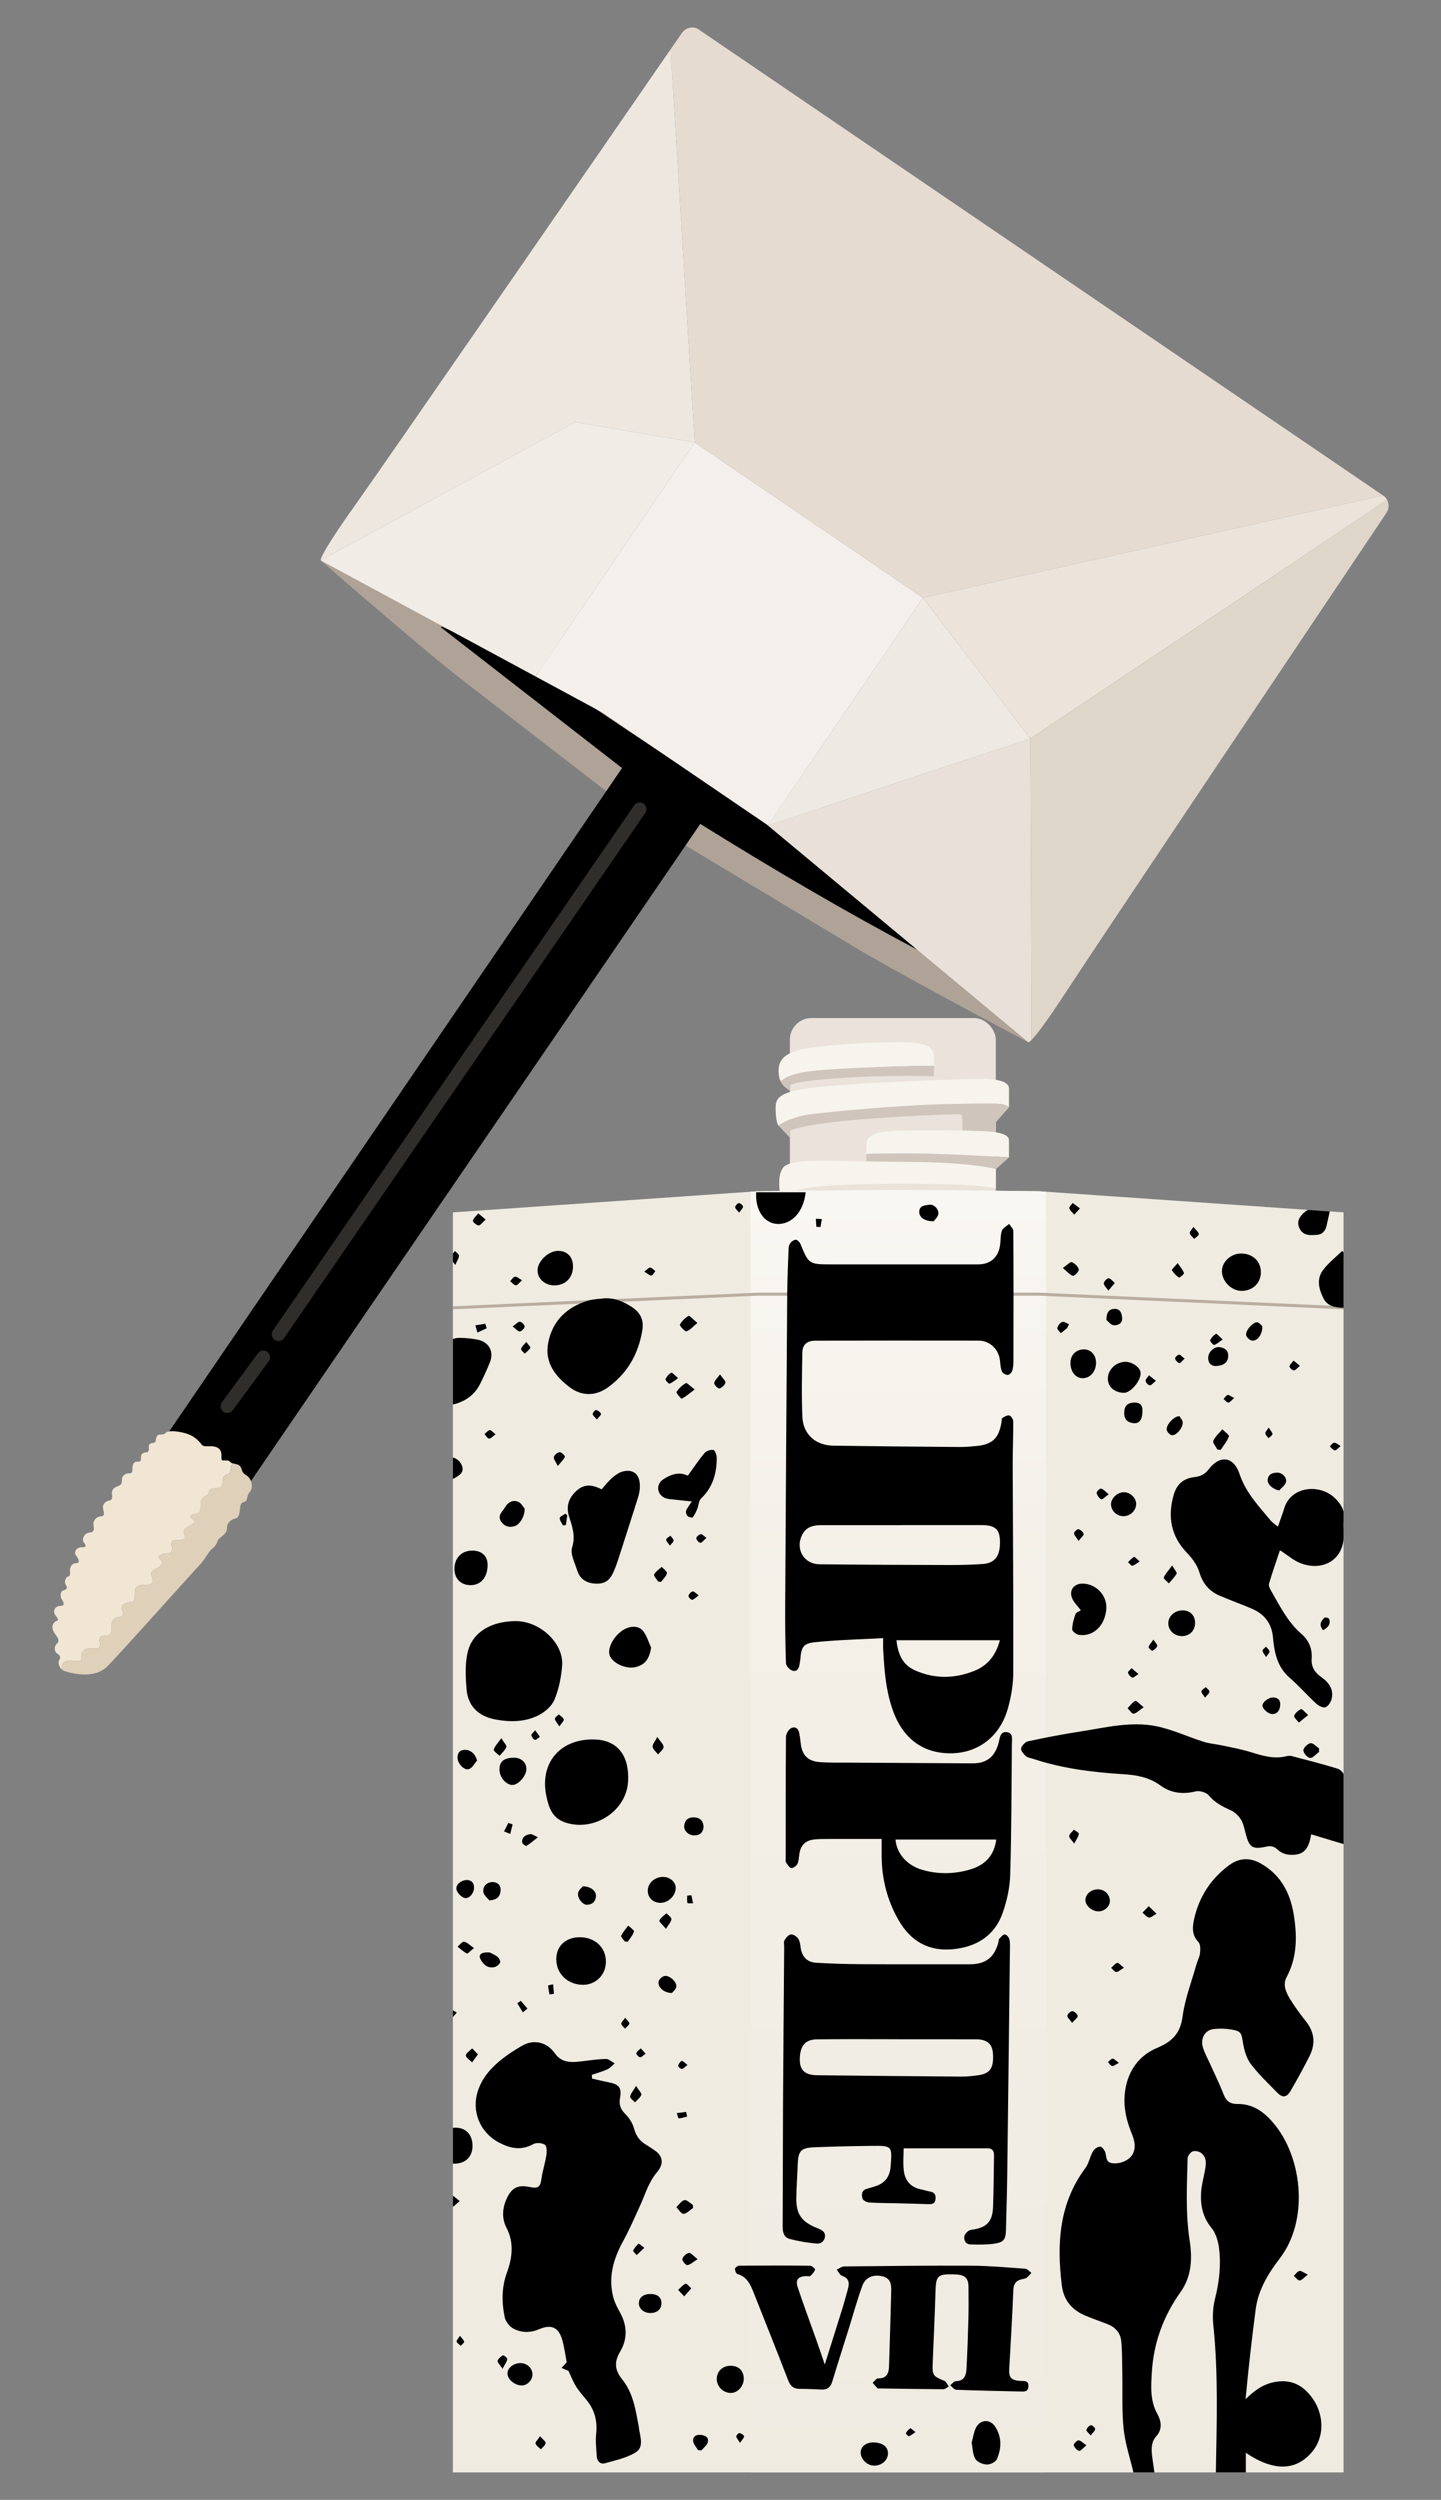 <svg viewBox="0 0 961.51 1667.95" xmlns:xlink="http://www.w3.org/1999/xlink" xmlns="http://www.w3.org/2000/svg" id="Layer_3">
  <rect x="0" y="0" width="961.51" height="1667.95" fill="#808080" stroke="none"/>
  <defs>
    <style>
      .cls-1 {
        fill: #f4efeb;
      }

      .cls-2 {
        fill: #afa297;
      }

      .cls-3 {
        fill: #e5dbd1;
      }

      .cls-4 {
        fill: #f1ede6;
      }

      .cls-5 {
        fill: #e9e1d9;
      }

      .cls-6 {
        fill: #ded6c9;
      }

      .cls-7 {
        fill: #302e2a;
      }

      .cls-8 {
        fill: #f0e6d3;
      }

      .cls-9 {
        fill: #f7f3ed;
      }

      .cls-10 {
        fill: #b8ad9f;
      }

      .cls-11 {
        fill: #ece3da;
      }

      .cls-12 {
        fill: #eae2db;
      }

      .cls-13 {
        fill: #ede7e0;
      }

      .cls-14 {
        fill: #ded0b9;
      }

      .cls-15 {
        fill: #efebe1;
      }

      .cls-16 {
        fill: url(#linear-gradient);
      }

      .cls-17 {
        fill: #eee9e2;
      }

      .cls-18 {
        fill: #d0c5bc;
      }
    </style>
    <linearGradient gradientUnits="userSpaceOnUse" y2="793.98" x2="599.33" y1="1649.61" x1="599.33" id="linear-gradient">
      <stop stop-color="#efebe1" offset="0"></stop>
      <stop stop-color="#f0ece3" offset=".14"></stop>
      <stop stop-color="#f4f0e8" offset=".69"></stop>
      <stop stop-color="#f9f7f3" offset="1"></stop>
    </linearGradient>
  </defs>
  <rect ry="14.42" rx="14.42" height="145" width="137.41" y="679.25" x="527.05" class="cls-12"></rect>
  <path d="M623.26,711.05c-.08,6.13-.09,7.03-.09,7.03,0,0-31.88-1.04-64,1.31-22.17,1.62-30.07,2.97-32.12,5.1,0,.8,0,3.23,0,3.23,0,0-4.34-2.28-6.15-6.14,6.15-5.32,15.14-7.06,37.19-8.37,20.42-1.22,48.47-2.29,65.17-2.16Z" class="cls-18"></path>
  <path d="M623.28,709.92c-.01.4-.01.77-.02,1.13-16.7-.13-44.75.94-65.17,2.16-22.05,1.31-31.04,3.05-37.19,8.37-.84-1.78-1.41-4.13-1.41-7.31,0-10.06,9-13.54,22.44-15.38,13.45-1.84,45.56-4.12,64.03-3.46,18.48.65,17.41,7.33,17.32,14.49Z" class="cls-9"></path>
  <path d="M673.25,727.39v11.45c-3.78-2.97-7.02-2.8-39.63-2.21-32.61.58-79.52,5.16-92.82,6.83-13.3,1.67-21.31,7.56-21.31,7.56-1.14-1.23-1.95-5.57-1.95-12.19s3.13-10.77,27.55-13.46c24.42-2.7,85.55-5.22,107.61-5.56,22.06-.33,20.55,5.73,20.55,7.58Z" class="cls-9"></path>
  <path d="M673.25,738.84l-8.79,9.94v6.57s-17.26-.97-22.29-.97c-.09-6.19.35-10.96-1.77-10.96s-30.85.53-68.94,3.71c-38.08,3.19-44.41,7.43-44.41,7.43v4.51s-6.42-6.81-7.56-8.05c0,0,8.01-5.89,21.31-7.56,13.3-1.67,60.21-6.25,92.82-6.83,32.61-.59,35.85-.76,39.63,2.21Z" class="cls-18"></path>
  <path d="M673.25,761.82v10.4s-40.75-2.55-65.17-2.65c-24.42-.1-30.01.39-30.01.39v-6.57c0-7.95,12.75-8.53,19.51-8.93,6.77-.39,54.34-.58,65.33.8,11,1.39,10.34,4.79,10.34,6.56Z" class="cls-9"></path>
  <path d="M673.25,772.22l-8.79,7.84c-23.68-5.85-86.39-4.71-86.39-4.71v-5.39s5.59-.49,30.01-.39c24.42.1,65.17,2.65,65.17,2.65Z" class="cls-18"></path>
  <path d="M664.46,780.06s-15.89-4.69-60.02-4.84-72.51-2.83-80.51,2.58c-5.67,3.83-3.68,16.88-3.68,16.88l10.83-.15s6.6-4.13,55.95-4.64,67.77,1.02,77.43,3.07v-12.9Z" class="cls-9"></path>
  <path d="M896.48,808.91v840.7H302.18v-840.7l198.59-13.77,4.46-.31s43.83-.55,74.72-.77c7.48-.05,14.19-.08,19.38-.08h.01c5.19,0,11.9.03,19.37.08,3.38.02,6.91.05,10.53.08.72,0,1.45.02,2.18.02.83,0,1.66.01,2.5.02,28.31.26,59.51.65,59.51.65l4.47.31,198.58,13.77Z" class="cls-15"></path>
  <path d="M697.9,795.14v854.47h-197.13v-854.47l4.46-.31s43.83-.55,74.72-.77c7.48-.05,14.19-.08,19.38-.08h.01c5.19,0,11.9.03,19.37.08,3.38.02,6.91.05,10.53.08.72,0,1.45.02,2.18.02.83,0,1.66.01,2.5.02,28.31.26,59.51.65,59.51.65l4.47.31Z" class="cls-16"></path>
  <path d="M686.22,695.43s-85.43-45.11-115.72-63.34c-30.29-18.23-140.4-84.39-140.4-84.39,0,0-95.31-73.7-121.56-93.96-26.25-20.26-94.59-79.84-94.59-79.84l251.67,86.95,4.35,28.28,28.98-5.59,187.27,211.89Z" class="cls-2"></path>
  <polygon points="896.48 871.58 896.48 873.58 693.39 864.49 599.33 864.49 599.33 862.49 693.43 862.49 896.48 871.58" class="cls-10"></polygon>
  <polygon points="599.33 862.49 599.33 864.49 505.23 864.49 302.18 873.58 302.18 871.58 505.19 862.5 599.33 862.49" class="cls-10"></polygon>
  <g>
    <path d="M756.28,1649.61c-2.26-9.66-5.5-19.21-6.53-28.99-1.26-12-.64-24.19-.88-36.3-.15-7.45,0-14.94-.72-22.35-.53-5.48-4.03-9.34-9.3-11.34-4.8-1.83-9.64-3.56-14.39-5.51-9.17-3.77-14.77-10.33-15.99-20.45-3.35-27.76-1.85-54.46,15.72-78.07,2.4-3.22,3.08-7.67,5.1-11.24.88-1.54,3.14-3.07,4.81-3.12,1.14-.04,2.92,2.33,3.42,3.93.9,2.9.16,6.56,4.61,7.15,5.46.72,11.65-2.09,13.72-6.19,2.53-5.02.85-9.74-1.01-14.39-3.99-9.93-5.85-20.1-3.57-30.72,2.59-12.06,9.71-20.99,20.83-25.65,9.79-4.1,15.46-9.48,16.95-20.79,1.56-11.83,6.02-23.28,9.27-34.88.71-2.55,2.13-4.98,2.4-7.56.26-2.46.36-5.91-1.06-7.38-4.58-4.73-4.04-10.17-2.85-15.45,3.29-14.61,10.95-26.58,23.03-35.61,6.85-5.12,13.92-5.57,21.39-1.35,13.08,7.37,19.53,19.32,21.9,33.41,2.42,14.38,2.63,28.79-4.61,42.34-2.76,5.15-.47,10.2,2.23,14.62,3.21,5.22,6.85,10.21,10.67,15.02,5.71,7.18,6.43,14.87,2.48,22.84-3.98,8.03-8.37,15.86-12.85,23.62-2.5,4.33-5.37,4.6-8.77,1.08-6.02-6.22-12.42-12.19-17.61-19.06-2.91-3.85-4.46-9.18-5.26-14.07-1.12-6.9-1.14-7.92-8.07-9.08-3.73-.62-7.67-.67-11.44-.27-5.86.62-9.07,6.16-7.23,12.36.98,3.3,2.7,6.39,4.13,9.55,3.11,6.93,6.54,13.74,9.28,20.82,1.81,4.7,3.96,7.35,9.62,7.27,11.32-.16,19.21,6.47,25.75,14.92,17.68,22.85,21.69,63.11,2.43,88.19-7.72,10.06-14.32,20.93-16.02,33.85-2.62,19.91-4.87,39.87-6.75,60.01,5.69-5.6,11.6-10.01,19.43-11.46,7.92-1.47,14.88.16,20.73,5.68,11.93,11.26,13.86,29.07,4.51,40.56-10.68,13.12-25.79,13.65-44.5.99v13.09h-20c.55-32.77,1.71-65.54-1.68-98.26-.6-5.79-.31-11.98,1.12-17.6,2.86-11.28,4.13-22.6,2.64-34.05-.6-4.59-2.14-9.75-4.99-13.22-5.85-7.14-7.46-15.07-6.94-23.69.29-4.75,1.62-9.43,2.48-14.15.78-4.31,1.66-8.82-2.25-12.03-1.4-1.15-4.13-1.78-5.75-1.22-1.54.54-3.42,2.92-3.46,4.53-.47,18.42-1.49,36.81,1.38,55.23,1.82,11.7,1.29,23.69-6.06,34.02-11.44,16.07-17.98,33.72-19.2,53.57-.6,9.76-1.25,19.07,3.77,28.04,2.6,4.65,3.29,10.07-.64,14.47-3.41,3.81-3.53,8.03-3.04,12.53.43,3.95,1.08,7.88,1.63,11.82h-14Z"></path>
    <path d="M160.14,998.89c-2.96-3.81-4.88-7.42-7.81-9.74-3.47-2.74-7.82-4.38-12.35-6.79-1.12-6.63-1.16-6.43-8.88-8.05-2.51-.53-5.22-1.91-7.01-3.72-4.82-4.9-10.93-5.65-17.56-6.19,100.69-147.67,207.87-304.31,308.53-451.94-40.67-31.59-80.73-62.71-120.78-93.83.12-.23.24-.45.36-.68,9.39,4.39,18.84,8.65,28.14,13.19,14.61,7.13,29.63,13.63,43.57,21.91,18.12,10.75,35.39,22.93,52.96,34.59,28.93,19.21,58.05,38.15,86.59,57.93,12.41,8.6,23.61,18.95,35.29,28.6,23.37,19.29,46.69,38.64,70.03,57.96.64.53,1.26,1.08,1.66,1.97-49.7-26.27-98.07-54.81-145.63-84.38-100.08,146.54-206.66,302.06-307.12,449.15Z"></path>
    <path d="M543.96,894.51c36.32-.06,72.65-.11,108.97-.03,7.79.02,13.73,6.04,14.37,13.79.19,2.3.37,4.73,1.27,6.8.51,1.16,2.45,2.27,3.79,2.32,1,.03,2.6-1.48,2.99-2.63.68-2,.87-4.24.87-6.39.06-28.99.1-57.98-.06-86.97-.01-1.6-1.83-3.19-2.8-4.78-1.67,1.48-4.15,2.66-4.81,4.5-1.05,2.89-.8,6.22-1.2,9.35-1.06,8.36-6.38,13.13-14.66,13.14-32.66.01-65.31,0-97.97,0-14.92,0-15.08-.16-20.65-13.69-.48-1.18-1.9-2.64-3-2.73-1.16-.1-2.71,1.03-3.6,2.06-.79.92-1.22,2.41-1.27,3.67-.39,10.13-.84,20.26-.92,30.39-.51,69.14-.97,138.29-1.36,207.43-.08,12.99.06,25.99.52,38.96.06,1.74,2.31,4.23,4.1,4.9,2.87,1.06,4.55-1.05,4.93-4,.17-1.32.5-2.62.6-3.95.55-7.38,1.86-10.12,9.42-10.92,14.96-1.58,30.07-1.89,45.8-2.75,0,3.54-.09,5.54.02,7.52.75,14.29,1.84,28.56,6.98,42.09,6.97,18.32,20.72,27.73,39.21,27.22,17.51-.49,31.68-11.35,36.91-29.54,2.27-7.88,3.67-16.3,3.7-24.48.16-46.15-.26-92.3-.39-138.45-.03-9.66.43-19.32.38-28.98-.01-1.38-1.4-3.59-2.57-3.92-1.32-.37-3.31.69-4.61,1.66-.69.52-.57,2.15-.76,3.28-1.76,10.26-6.05,14.35-16.38,15.39-3.81.38-7.65.72-11.47.69-28.15-.23-56.3-.47-84.46-.91-11.54-.18-19.9-7.49-20.44-18.99-.67-14.43-.26-28.93-.02-43.4.08-5.03,3.25-7.64,8.57-7.65ZM650,1114.88c-13.26,5.24-26.51,5.39-39.57-.45-8.28-3.7-11.31-10.93-12.26-20.05h69c-2.5,9.45-7.64,16.73-17.17,20.5ZM535.9,1022.9c2.56-4.21,7.08-5.27,11.75-5.28,18.14-.03,36.28-.01,54.43-.01v-.04c17.64,0,35.29-.02,52.93,0,8.6.01,11.83,2.62,12.18,9.65.51,10.53-2.93,15.7-11.48,16.31-7.46.54-14.97.68-22.46.67-28.79-.07-57.58-.17-86.37-.49-11.07-.12-16.83-11.15-10.98-20.82Z"></path>
    <path d="M673.6,1294.21c-.27-1.41-1.94-3.45-3.09-3.53-1.2-.08-2.62,1.77-3.78,2.93-.4.39-.3,1.27-.46,1.91-2.56,10.41-8.52,15.09-19.18,15.08-24.16-.01-48.32.07-72.48-.07-9.98-.05-19.96-.37-29.93-.94-6.2-.36-9.52-3.99-10.43-10.03-.31-2.11-.53-4.5-1.68-6.14-1.01-1.44-3.39-2.93-4.93-2.72-1.58.22-3.23,2.27-4.19,3.91-.65,1.14-.19,2.93-.2,4.43-.27,35.48-.58,70.96-.78,106.45-.14,26.65-.09,53.31-.25,79.97-.03,3.9.87,7.41,4.71,8.39,6.03,1.54,12.26,2.67,18.46,3.09,3.85.26,6.42-4.46,4.42-7.48-.96-1.45-3.13-2.25-4.9-2.98-10.19-4.2-13.75-9.21-13.58-20.14.11-7.32.69-14.63.94-21.96.32-9.34,2-11.34,11.38-11.71,12.64-.5,25.29-.78,37.94-.92,13.82-.15,13.75-.04,12.67,13.86-.5,6.54-3.62,10.88-9.83,12.96-2.04.69-4.12,1.23-6.17,1.86-3.48,1.06-3.48,4.05-2.74,6.5.37,1.22,2.78,2.47,4.34,2.58,6.31.42,12.65.39,18.98.55,6.82.17,13.65.33,20.47.57,2.57.09,4.6-.16,4.93-3.41.33-3.14-1.01-4.61-4-5.07-1.8-.28-3.53-.96-5.32-1.28-6.96-1.25-10.96-5.67-11.82-12.35-.67-5.19-.13-10.54-.13-15.11,19.04,0,37.49.02,55.94-.02,3.66-.01,4.41,2.13,4.35,5.19-.22,11.32-.24,22.65-.64,33.97-.36,10.07-4.53,13.95-14.68,15.22-1.68.22-4.01,2.4-4.41,4.06-.63,2.67.64,5.57,4.04,5.67,5.15.15,10.36.22,15.45-.43,6.76-.87,8.05-2.72,8.22-9.5.28-11.83.67-23.65.82-35.47.64-49.81,1.22-99.62,1.8-149.43.03-2.83.26-5.72-.26-8.46ZM652.78,1384.61c-3.77.53-7.6.96-11.4.93-32.12-.24-64.23-.57-96.35-.93-7.78-.09-11.32-3.32-11.37-10.07-.07-9.14,3.36-13.76,11.26-13.86,18.13-.24,36.27-.08,54.41-.08v.03c17.31,0,34.62-.02,51.93.01,7.18,0,10.8,3,11.26,9.15.73,9.84-1.72,13.68-9.74,14.82Z"></path>
    <path d="M379.34,1581.89c-2.09-.89-3.37-1.44-4.65-1.98.94-1.02,1.87-2.05,3.44-3.76-.8-4.18-1.48-9.45-2.85-14.52-2.39-8.83-7.31-11.09-15.59-7.53-5.7,2.45-11.61,2.4-16.89-.3-2.69-1.38-5.44-4.8-6.04-7.73-2.06-9.97-2.13-19.85,1.53-29.89,3.52-9.68,4.86-19.81-.38-29.91-3.38-6.5-2.64-13.64.6-20.21,3.25-6.58,7.45-8.38,14.73-6.9,6.1,1.23,7.29.11,8.12-5.88.7-5.06,2.39-9.99,3.17-15.04.37-2.39.49-6.16-.86-7.15-1.81-1.34-5.75-1.66-7.74-.55-8.12,4.49-15.39,3.01-23.09-1.07-12.65-6.71-18.46-20.94-13.89-34.62,3.04-9.1,9.22-15.69,16.48-21.39,4.04-3.17,8.45-5.92,12.9-8.5,7.81-4.53,16.57-2.52,21.85,4.98,4.93,7.01,11.86,6.14,18.92,5.28,5.1-.63,10.23-1.39,15.34-1.43,1.9-.01,3.8,1.9,5.7,2.93-1.61,1.35-3.04,3.1-4.88,3.95-3.32,1.52-6.89,2.49-10.35,3.69.03.83.06,1.65.09,2.48,3.65.83,7.29,1.77,10.97,2.46,7.05,1.33,8.96,3.58,7.73,10.53-.77,4.37.29,7.46,3.5,10.64,2.6,2.58,4.89,6.09,5.82,9.59,1.35,5.08,3.96,8.61,8.36,11.13,1.73.99,3.33,2.19,5.01,3.27,6.34,4.08,6.53,9.49,1.98,14.9-5.72,6.8-7.84,14.75-11.3,22.33-3.64,7.97-7.13,16.04-11.33,23.71-6.54,11.93-10.1,24.23-6.43,37.73.94,3.46,2.71,6.76,4.46,9.93,4.82,8.75,5,17.6-.04,26.07-4.07,6.84-3.53,12.32,1.51,18.55,7.33,9.07,8.91,20.52,11.02,31.61.03.16,0,.33.02.5.73,5.68,3.64,12.74-1.92,16.31-6.01,3.87-13.63,5.39-20.7,7.41-2.92.83-5.23-1.21-5.45-4.4-.35-5.11-.94-10.29-.41-15.34.83-8.05-.81-15.17-5.73-21.55-2.53-3.28-5.44-6.32-7.62-9.82-2.18-3.49-3.65-7.41-5.12-10.48Z"></path>
    <path d="M671.62,1155.68c-4.42-.42-4.48,4.15-5.29,7.17-2.53,9.36-7.95,13.74-17.56,13.69-26.99-.14-53.97-.3-80.96-.49-6.99-.04-14.01.16-20.96-.37-8.01-.62-11.83-4.88-12.6-12.75-.23-2.31-.57-4.62-1.02-6.9-.65-3.21-3.2-4.31-5.55-2.87-1.69,1.03-3.23,3.8-3.25,5.81-.22,27.15-.16,54.31-.17,81.46,0,.67-.24,1.52.08,1.97,1.04,1.48,2.09,3.55,3.54,3.95,1.1.31,3.41-1.27,4.11-2.58.97-1.8,1.03-4.13,1.3-6.26.8-6.28,3.98-9.6,10.24-10.22,2.98-.29,5.99-.3,8.99-.31,11.78-.03,23.56-.01,35.77-.01,0,4.39-.03,8.19,0,11.99.15,15.07,3.83,29.2,11.35,42.29,8.09,14.07,20.2,20.93,36.44,19.27,15.56-1.59,27.62-8.99,32.94-24.18,2.82-8.03,4.77-16.73,5.03-25.19.88-29.13.86-58.29,1.12-87.44.02-3.16,1.05-7.59-3.56-8.03ZM647.15,1247.4c-10.57,3.07-21.32,3.26-31.95.12-10.03-2.96-16.88-10.79-17.7-20.14h67.25c-1.37,10.87-7.75,17.16-17.6,20.02Z"></path>
    <path d="M550.34,1577.61c4.22-13.42,8.07-25.52,11.83-37.65,1.32-4.27,2.46-8.59,3.65-12.9,1.12-4.02.6-7.07-4.03-8.66-1.45-.5-2.32-2.67-3.46-4.07,1.64-.74,3.28-2.12,4.93-2.14,28.33-.29,56.65-.63,84.98-.48,11.97.06,23.94,1.15,35.89,2.02,1.41.1,2.71,1.79,4.06,2.75-1.05,1.11-1.97,2.41-3.2,3.28-.89.63-2.18.74-3.31,1.01-3.73.88-5.35,2.97-5.52,7.04-.72,17.63-1.76,35.24-2.74,52.86-.32,5.7,1.33,7.55,7.53,7.91,2.48.14,5.35-.4,5.28,3.47-.07,4.07-3.06,3.63-5.73,3.57-14.16-.33-28.32-.59-42.46-1.14-1.37-.05-2.67-1.95-4-3,1.25-.96,2.48-2.71,3.74-2.73,5.77-.1,6.89-4,7.12-8.37.58-11.14.99-22.3,1.28-33.45.19-7.16.13-14.33.03-21.49-.08-5.25-2.35-7.47-7.62-7.86-.83-.06-1.66-.09-2.5-.11-10.47-.26-11.59,1.04-11.89,11.52-.45,15.82-1.19,31.62-1.85,47.43-.35,8.44.05,8.92,7.71,12.08,1.3.54,2.02,2.49,3.01,3.79-1.2.63-2.4,1.82-3.59,1.82-14.16-.07-28.31-.32-42.47-.52-.5,0-1.2.17-1.46-.09-1.16-1.15-2.19-2.43-3.27-3.67,1.18-1.03,2.39-2.95,3.55-2.92,5.66.11,7.23-3.22,7.38-7.92.52-16.65,1.02-33.3,1.45-49.95.12-4.45-.08-8.83-5.68-10.22-6.07-1.51-11.46.44-13.59,6.28-3.46,9.47-6.11,19.23-9.12,28.87-3.66,11.7-7.42,23.36-10.95,35.1-1.15,3.82-3.4,5.44-7.26,5.27-4.82-.22-9.65-.49-14.48-.47-4.1.02-6.2-1.87-7.66-5.66-7.51-19.47-15.23-38.87-22.94-58.27-2.16-5.44-4.4-10.84-10.93-12.68-.86-.24-1.69-2.34-1.62-3.53.04-.75,1.77-2.01,2.75-2.02,15.83-.13,31.66-.15,47.49.03,1.15.01,3.39,2.17,3.23,2.57-.64,1.61-1.88,3.09-3.21,4.25-.57.49-1.93.03-2.93.08-5.16.25-7.15,2.46-5.52,7.37,3.9,11.78,8.27,23.4,12.41,35.1,1.76,4.98,3.44,10,5.67,16.51Z"></path>
    <path d="M896.48,1183.68v46.71c-7.56-2.29-14.53-4.39-21.61-6.52-1.71,10.71-5.52,14.27-14.69,13.62-2.59-.19-5.62-1.42-7.45-3.2-2.52-2.45-4.74-2.88-7.99-2.16-9.12,1.99-11.19.47-13.59-8.8-.83-3.2-1.47-6.63-3.16-9.36-1.55-2.51-4.07-4.92-6.73-6.12-5.51-2.47-10.58-5.01-14.63-9.87-1.7-2.03-6.12-3.42-8.72-2.77-8.7,2.18-16.73,1.16-23.74-4-7.55-5.55-16.07-6.91-24.88-7.46-20.28-1.27-40.32-3.75-59.71-10.16-1.73-.58-3.81-.77-5.07-1.88-1.52-1.34-3.51-3.76-3.16-5.19.47-1.89,2.77-4.31,4.67-4.72,11.65-2.49,23.36-4.76,35.13-6.57,16.72-2.58,33.54-6.93,50.45-3.46,10.77,2.21,20.99,7.05,31.55,10.38,4.05,1.28,8.4,1.57,12.57,2.47,6.27,1.36,12.62,2.5,18.74,4.4,7.84,2.43,15.55,4.84,23.88,2.75,1.11-.28,2.4-.39,3.48-.11,10.03,2.64,20.11,5.17,30.02,8.21,2.23.68,3.77,1.95,4.64,3.81Z"></path>
    <path d="M896.48,1015.16c-.13,1.92-.08,3.85,0,5.78v6.05c-1.3,14.52-14.61,21.52-28.97,15.88-4.5-1.77-8.33-5.22-13.46-8.54-2.47,7.4-5.07,14.79-7.29,22.28-.39,1.32.51,3.28,1.3,4.66,5.89,10.2,11.1,20.89,20.23,28.82,4.97,4.32,7.42,9.85,6.92,16.35-.43,5.68,1.98,9.41,6.41,12.54,5.02,3.55,8.57,8.21,6.86,14.77-.56,2.13-2.44,4.93-4.26,5.41-1.74.47-4.59-1.21-6.23-2.73-5.96-5.52-11.34-11.69-17.46-17-8.31-7.21-10.23-16.85-11.12-26.85-.84-9.52-5.78-15.68-14.22-19.29-7-2.99-14.18-5.56-21.19-8.55-7.11-3.02-11.49-8.16-13.78-15.88-1.39-4.68-4.74-9.16-8.21-12.77-10.81-11.26-12.98-24.18-8.85-38.71,1.99-6.98,6.46-10.99,13.72-11.82,3.87-.44,6.92-1.67,9.56-5.15,7.45-9.8,16.7-8.76,20.63,2.99,4.18,12.54,12.82,21.53,20.84,31.17,1.12,1.34,2.68,2.31,4.75,4.04,1.66-4.73,3.1-8.42,4.23-12.2,4.6-15.28,25-16.85,35-5.66,2.15,2.39,3.9,4.88,4.59,7.84v6.57Z"></path>
    <path d="M343.92,1081.62c16.29-.15,32.37,14.75,31.17,29.79-.61,7.66-2.2,15.53-5.1,22.59-1.75,4.25-6.29,8.22-10.56,10.4-8.96,4.59-18.93,4.68-28.72,2.88-11.14-2.06-18.45-8.62-19.39-20.18-.66-8.15-1.1-16.72.7-24.57,3.08-13.42,15.46-20.75,31.9-20.91Z"></path>
    <path d="M403.24,866.25c7.07-.36,13.12,2.3,18.72,6.05,5.42,3.63,7.76,8.53,6.62,15.37-2.64,15.86-10.02,28.73-23.08,38.1-8.23,5.9-17.49,5.82-25.45-.25-9.73-7.41-16.81-16.58-14.24-29.7,2.89-14.75,12.52-23.77,26.64-28.04,3.44-1.04,7.19-1.05,10.8-1.53Z"></path>
    <path d="M395.33,1160.58c17.23-.17,24.69,11.47,23.76,27.99-1.12,19.84-22.54,33.6-41.52,27.54-8.94-2.85-11.32-9.76-12.99-17.66-4.57-21.63,8.55-37.84,30.75-37.88Z"></path>
    <path d="M401.42,993.71c2.41-2.67,4.53-5.49,7.13-7.75,2.07-1.8,4.57-3.57,7.16-4.2,7.67-1.86,11.91,2.72,11.17,11.73-.17,2.13-.72,4.26-1.36,6.31-4.39,13.88-8.83,27.73-13.31,41.58-.81,2.52-1.77,5.01-2.84,7.43-2.62,5.91-5.99,8.06-11.95,7.81-6.25-.26-10.58-3.18-12.33-8.94-1.53-5.03-4.71-10.87-3.36-15.16,2.4-7.67.16-13.9-2-20.57-2.35-7.27.03-13.1,5.55-17.8,5.18-4.41,10.73-3.27,16.15-.43Z"></path>
    <path d="M326.81,909.17c-2.01,4.88-4.17,9.71-6.57,14.41-3.5,6.87-9.26,11.1-16.62,13.19-.5.14-.98.25-1.44.32v-43.68c1.38-.53,2.92-.8,4.59-.77,3.96.08,7.97.41,11.85,1.19,7.78,1.57,11.19,8.06,8.19,15.34Z"></path>
    <path d="M387.03,1292.56c10.14.06,17.37,6.97,17.26,16.49-.1,8.54-6.64,15.16-15.07,15.23-10.28.09-18.07-7.3-18.04-17.1.03-8.86,6.34-14.68,15.84-14.63Z"></path>
    <path d="M458.96,984.59c3.92-5.4,7.27-10.51,11.19-15.14,1.2-1.42,4.13-2.37,5.91-1.97,1.1.25,2.18,3.44,2.18,5.32,0,10.29-2.64,19.58-10.46,27.03-1.59,1.51-1.58,4.63-2.53,6.92-.81,1.98-1.74,3.99-3.04,5.65-.32.41-2.64-.15-3.44-.9-.78-.74-1.34-2.49-1-3.45.64-1.81,1.99-3.36,3.86-6.29-4.09-.42-7.7-.72-11.3-1.17-2.42-.31-5.1-.29-7.16-1.37-5.08-2.67-5.38-9.06-.6-12.21,5.17-3.4,10.78-5.2,16.39-2.42Z"></path>
    <path d="M721.19,1074.39c-2.07-2.73-4.29-4.87-5.56-7.47-2.71-5.57.72-10.43,6.93-10.31,8.86.17,16.15,7.9,15.64,16.59-.67,11.26-8.63,19.08-18.36,17.59-1.7-.26-4.43-2.42-4.42-3.67.04-3.41,1.06-6.88,2.21-10.15.39-1.12,2.3-1.71,3.56-2.58Z"></path>
    <path d="M434.46,1099.29c-1.25,7.83-4.19,11.67-10.75,13.08-6.02,1.3-14.41-2.41-16.71-7.39-1.97-4.28,1.59-12.1,7.54-16.56,4.93-3.7,11.24-4.25,14.49-.26,2.54,3.12,3.67,7.38,5.43,11.13Z"></path>
    <path d="M504.55,795.49h33.01c-1.25,12.96-9.43,21.9-19.39,21.1-8.51-.68-14.32-9.38-13.61-21.1Z"></path>
    <path d="M828.3,836.36c7.72.09,13.09,5.31,13.01,12.64-.08,7.13-5.5,12.32-12.86,12.29-6.79-.02-13.11-6.36-13.11-13.15,0-6.33,6.08-11.86,12.96-11.78Z"></path>
    <path d="M896.48,835.53v37.06c-5.64-.16-10.8-1.06-13.43-6.35-2.96-5.93-4.66-12.67-.53-18.46,3.54-4.95,8.62-8.79,13.02-13.13.31.29.62.58.94.88Z"></path>
    <path d="M648.35,1629.78c.97-3.55,1.37-6.94,2.79-9.82,2.92-5.89,9.62-6.15,13.08-.59,4.29,6.89,4.08,14.35.93,21.44-.84,1.89-4.45,3.65-6.7,3.55-2.7-.13-6.45-1.66-7.68-3.78-1.79-3.09-1.72-7.24-2.42-10.8Z"></path>
    <path d="M315.29,1431.72c0,7.35-4.74,11.95-12.28,11.91-.29,0-.56,0-.83,0v-23.91c.52-.07,1.06-.1,1.63-.11,6.99-.08,11.48,4.65,11.48,12.12Z"></path>
    <path d="M382.34,844.91c.03,7.48-4.94,12.63-12.27,12.71-6.35.07-11.4-4.36-11.38-10,.02-6.09,7.1-12.9,13.54-13.01,6.12-.11,10.08,3.93,10.11,10.3Z"></path>
    <path d="M325.34,1044.27c-.05,8.19-4.46,13.37-11.39,13.36-6.47,0-10.76-4.38-10.72-10.94.05-7.34,4.87-12.17,12.09-12.12,6.24.05,10.06,3.74,10.03,9.69Z"></path>
    <path d="M739.22,919.86c.03-6.03,5.4-11.19,11.67-11.24,4.66-.03,9.96,3.77,10.18,7.3.33,5.24-6.57,13.49-11.19,13.38-6.31-.16-10.7-4.04-10.66-9.45Z"></path>
    <path d="M887.27,808.27c-.7,3.17-1.38,6.19-2.03,9.22-.78,3.61-2.75,6.19-6.59,6.43-4.1.25-8.55.72-11.14-3.57-2.01-3.32-1.67-6.59,1-9.63,1.33-1.51,2.71-2.74,4.31-3.45l14.45,1Z"></path>
    <path d="M731.34,909.46c-.08,5.64-3.98,10.08-8.86,10.1-4.8.01-8.35-4.51-8.21-10.46.12-5.28,4-8.93,9.29-8.76,4.59.15,7.85,3.98,7.78,9.12Z"></path>
    <path d="M487.21,1578.48c5.5-.08,8.88,3.02,9.06,8.31.18,5.06-3.92,9.78-8.51,9.81-5.02.04-9.33-4.03-9.49-8.96-.17-5.18,3.64-9.08,8.94-9.16Z"></path>
    <path d="M342.58,1172.76c4.94-.16,8.55,2.94,8.66,7.43.11,4.52-5.32,10.76-9.36,10.75-4.16-.01-8.48-5.03-8.6-10-.14-5.47,2.7-7.97,9.3-8.18Z"></path>
    <path d="M442.57,1252.31c4.6.06,8.35,3.44,8.31,7.49-.05,4.99-4.91,9.74-10.04,9.8-5,.06-8.67-3.43-8.61-8.18.07-5.11,4.7-9.19,10.34-9.11Z"></path>
    <path d="M789.17,1074.46c5,.05,8.31,3.46,8.25,8.49-.06,5.08-3.71,8.7-8.78,8.68-5.03-.01-9.09-3.83-9.09-8.53,0-4.8,4.34-8.69,9.61-8.64Z"></path>
    <path d="M582.62,1629.61c6.16.05,9.88,2.79,9.87,7.27,0,4.63-4.18,8.31-9.31,8.22-4.67-.08-8.93-4.34-8.89-8.89.03-3.77,3.65-6.64,8.33-6.6Z"></path>
    <path d="M350.07,1006.57c.18,5.17-3.39,10.77-6.76,11.73-3.49.99-6.54.23-8.79-2.92-3.01-4.2.81-6.78,2.45-9.66,1.85-3.26,5.14-5.29,8.83-3.69,2.07.9,3.38,3.54,4.27,4.55Z"></path>
    <path d="M758.1,1003.37c.02,4.37-3.78,8.16-8.27,8.25-4.55.09-8.45-3.55-8.51-7.94-.05-3.96,4.31-8.06,8.57-8.06,4.21,0,8.2,3.75,8.22,7.74Z"></path>
    <path d="M348.06,1591.59c-4.71-.09-9.36-4-9.44-7.95-.08-3.72,4.17-7.08,8.83-6.95,4.34.11,7.79,3.41,7.83,7.49.04,3.89-3.46,7.48-7.21,7.41Z"></path>
    <path d="M732.72,1260.59c4.41.05,7.9,3.55,7.85,7.87-.04,3.64-3.75,6.92-7.73,6.83-4.31-.09-8.59-3.82-8.59-7.48,0-4.02,3.82-7.28,8.47-7.22Z"></path>
    <path d="M304.38,985.57c-.74.41-1.46.83-2.2,1.26v-14.37c2.37.56,4.54,2.29,5.73,4.72,2,4.13-.09,6.48-3.53,8.39Z"></path>
    <path d="M433.93,1530.59c4.7-.02,7.35,2.13,7.41,6.02.06,4.07-2.88,6.69-7.48,6.66-4.15-.03-7.49-2.78-7.57-6.24-.1-3.97,2.81-6.42,7.64-6.44Z"></path>
    <path d="M762.29,941.77c0,5.23-2.09,8.14-5.74,7.81-3.96-.36-6.44-2.34-6.42-6.72.02-4.68,1.98-6.83,6.43-7.03,4.41-.2,5.99,2.07,5.73,5.94Z"></path>
    <path d="M810.59,911.4c-2.65-.24-4.54-2.04-4.42-5.72.12-3.63,4.03-7.37,7.71-6.85,3.09.44,5.66,1.94,5.64,5.77-.02,4.32-2.95,6.84-8.94,6.8Z"></path>
    <path d="M318.29,1174.73c-1.77,1.96-3.22,4.97-5.39,5.64-3.27,1.02-7.64-3.83-7.61-7.52.02-3.01,1.14-5.14,4.56-5.32,4.02-.21,7.34,2.59,8.45,7.19Z"></path>
    <path d="M469.48,1218.88c-.37,3.81-2.45,5.68-6.19,5.72-3.72.04-7.13-3.02-6.76-6.42.42-3.86,2.79-5.84,6.79-5.6,4,.23,5.91,2.46,6.15,6.31Z"></path>
    <path d="M623.02,814.82c-6.25.14-9.88-2.83-9.65-6.52.27-4.2,4-3.96,6.66-4.49,2.99-.6,6.67,3.1,6.07,6.32-.38,2.02-2.41,3.74-3.08,4.69Z"></path>
    <path d="M388.95,1258.57c5.59.08,9.06,3.37,8.69,6.88-.36,3.47-2.59,5.34-6,5.43-2.91.08-6.62-4.59-5.88-8.02.41-1.89,2.5-3.42,3.19-4.29Z"></path>
    <path d="M311.83,1254.36c2.92.21,4.6,2,4.47,5.45-.14,3.67-3.59,7.52-6.61,6.44-2.15-.77-4.56-3.32-5.1-5.51-.79-3.22,3.21-6.46,7.24-6.38Z"></path>
    <path d="M326.48,1267.94c-1.02-1.35-3.66-3.31-3.97-5.58-.47-3.54,2.07-6.39,5.81-6.63,3.36-.21,5.9,1.97,5.7,5.44-.19,3.35-1.54,6.53-7.55,6.77Z"></path>
    <path d="M853.56,994.45c-4.11-.75-7.82-3.92-7.69-6.89.17-3.85,2.98-4.88,6.2-5.02,3.31-.15,6.84,3.22,6,6.39-.56,2.09-2.94,3.7-4.51,5.52Z"></path>
    <path d="M448.34,1329.74c-5.43-.02-9.58-3.93-8.88-7.65.28-1.49,2.44-3.44,3.99-3.7,3.43-.57,8.42,4.17,7.79,7.33-.35,1.75-2.26,3.18-2.9,4.02Z"></path>
    <path d="M326.69,1302.69c.96.5,3.29,1.38,5.17,2.85,1.07.84,2.25,3.03,1.85,3.91-.64,1.38-2.45,2.79-3.97,3.08-4.38.84-7.32-1.77-9.14-5.38-1.52-3,.43-4.77,6.1-4.46Z"></path>
    <path d="M849.5,1132.56c3.23.11,4.93,1.73,4.74,5.03-.22,3.67-2.28,6.47-5.85,5.99-2.2-.29-4.99-2.65-5.85-4.75-1.04-2.56,3.63-6.32,6.96-6.26Z"></path>
    <path d="M812.24,967.1c-.97-1.98-3.22-4.51-2.65-5.82,1.26-2.87,3.93-5.13,6.03-7.63,1.56,1.61,4.72,3.81,4.38,4.73-1.18,3.23-3.56,6.03-5.49,8.99-.76-.09-1.51-.18-2.27-.26Z"></path>
    <path d="M842.33,885.01c-.06,5.71-3.5,10.01-7.04,9.43-1.5-.24-3.66-2.3-3.83-3.73-.38-3.31,5.11-9.1,7.68-8.41,1.48.4,2.6,2.17,3.19,2.71Z"></path>
    <path d="M786.97,944.89c.58,1.02,2.05,2.49,2.2,4.07.32,3.61-4.38,9.13-7.36,8.61-1.34-.23-3.15-2.27-3.33-3.66-.41-3.19,4.79-9.06,8.5-9.02Z"></path>
    <path d="M738.25,880.67c0-5.21,1.94-7.3,5.4-7.38,3.89-.08,4.89,3,5.1,6.1.25,3.8-3.07,5.04-5.6,4.84-1.99-.16-3.79-2.69-4.9-3.56Z"></path>
    <path d="M880.14,1168.9c-2.01,1.46-4.07,4.11-6.01,4.02-1.68-.07-4.46-3.26-4.45-5.06.01-1.71,2.83-4.44,4.75-4.78,1.64-.29,3.77,2.18,5.68,3.42,0,.8.02,1.6.03,2.4Z"></path>
    <path d="M463.54,927.05c-3.66,2.78-5.99,4.82-8.65,6.22-.33.18-3.87-3.97-3.5-4.54,1.54-2.38,3.82-4.49,6.27-5.93.64-.37,2.91,2.04,5.87,4.25Z"></path>
    <path d="M465.34,882.69c-3.11,2.53-4.98,4.93-7.34,5.59-1.03.29-4.67-3.83-4.34-4.46,1.27-2.36,3.45-4.5,5.8-5.84.64-.36,3.05,2.38,5.88,4.71Z"></path>
    <path d="M465.78,1634.78c-1.15-2.02-3.07-3.97-3.28-6.08-.28-2.8,1.8-4.41,4.92-4.13,3.03.27,5.63,1.53,4.89,4.79-.46,2.05-2.76,3.7-4.23,5.53-.77-.04-1.53-.07-2.3-.11Z"></path>
    <path d="M462.43,1473.21c-2.11,1.41-4.15,3.74-6.35,3.9-1.48.11-3.19-2.85-4.79-4.43,1.77-1.68,3.33-4.26,5.38-4.74,1.55-.36,3.72,1.98,5.62,3.12.05.72.1,1.43.15,2.15Z"></path>
    <path d="M416.86,1295.35c-.86-1.29-2.73-3.05-2.39-3.78,1.15-2.47,3.09-4.56,4.73-6.8,1.36,1.35,4.07,3.1,3.81,3.98-.72,2.46-2.66,4.56-4.13,6.81-.68-.07-1.35-.14-2.03-.21Z"></path>
    <path d="M709.17,846.02c3-2.05,5.07-4.31,5.99-3.91,1.97.86,4.14,2.87,4.67,4.82.3,1.1-2.85,4.53-3.84,4.3-2.07-.48-3.74-2.69-6.81-5.21Z"></path>
    <path d="M782.15,1044.53c1.64,2.88,3.36,4.74,2.97,5.41-1.35,2.39-3.41,4.37-5.21,6.5-1.21-1.33-3.68-3.19-3.39-3.89,1.03-2.44,3.01-4.48,5.62-8.03Z"></path>
    <path d="M334.5,1159.76c1.77,2.94,3.76,4.87,3.36,5.86-.88,2.21-2.94,3.95-4.52,5.88-1.39-1.39-4.15-3.17-3.89-4.11.64-2.32,2.66-4.25,5.04-7.63Z"></path>
    <path d="M439.1,1055.22c-.95-1.61-3.06-3.78-2.61-4.7.99-2.03,3.27-3.43,5.03-5.09,1.25,1.44,3.73,3.16,3.48,4.26-.47,2.1-2.51,3.84-3.9,5.74-.67-.07-1.33-.14-2-.21Z"></path>
    <path d="M763.11,1139.07c-3.03,2.09-4.75,4.04-6.72,4.34-1.12.17-2.65-2.36-4-3.67,1.67-1.7,3.12-3.89,5.14-4.86.76-.36,2.87,2.09,5.57,4.2Z"></path>
    <path d="M444.38,1286.93c-2.21-2.67-4.77-4.77-4.41-5.55.87-1.93,3.07-3.26,4.74-4.82,1.18,1.3,3.38,2.68,3.29,3.9-.13,1.83-1.87,3.54-3.62,6.47Z"></path>
    <path d="M438.58,1158.94c2.1,3.13,4.24,4.93,4.19,6.67-.05,1.69-2.34,3.31-3.65,4.96-1.29-1.67-3.34-3.22-3.65-5.06-.26-1.54,1.51-3.41,3.11-6.57Z"></path>
    <path d="M872.88,1144.27c-2.71,2.2-4.46,3.63-6.21,5.06-1.13-1.53-3.49-3.5-3.14-4.51.65-1.87,2.71-3.57,4.59-4.52.59-.3,2.51,2.04,4.75,3.97Z"></path>
    <path d="M316.26,1299.76c-2.47,1.97-4.16,3.93-4.71,3.65-2.27-1.15-4.2-2.99-6.25-4.57,1.46-1.19,3.03-3.45,4.34-3.3,1.89.21,3.59,2.16,6.62,4.22Z"></path>
    <path d="M465.5,1507.35c-3.17,1.94-4.98,3.78-6.94,3.96-1.04.09-3.57-3.07-3.25-4.11.51-1.71,2.64-3.71,4.37-4.01,1.28-.23,3.01,2.03,5.83,4.16Z"></path>
    <path d="M424.42,1391.77c1.85,2.97,3.87,4.84,3.5,5.9-.66,1.93-2.73,3.38-4.21,5.03-1.16-1.27-3.41-2.73-3.24-3.79.33-2.05,2.03-3.89,3.94-7.15Z"></path>
    <path d="M785.8,842.75c1.99,2.96,3.6,4.66,4.21,6.67.2.65-3.03,3.22-3.37,2.99-1.85-1.26-3.55-2.98-4.68-4.9-.27-.46,1.81-2.31,3.84-4.76Z"></path>
    <path d="M318.87,1370.68c-1.58,2.2-2.72,3.78-3.85,5.37-1.5-1.55-4.21-3.14-4.16-4.65.05-1.61,2.7-3.14,4.22-4.7,1.11,1.16,2.22,2.32,3.8,3.98Z"></path>
    <path d="M456.55,1532.16c-1.89-1.99-2.98-3.14-4.07-4.29,1.64-1.48,3.1-3.37,5.01-4.21.67-.29,2.48,2.01,3.77,3.13-1.34,1.53-2.69,3.06-4.71,5.37Z"></path>
    <path d="M358.95,1225.83c-3.31,2.56-5.38,4.39-7.73,5.77-.4.24-2.76-1.42-2.82-2.3-.25-3.68,2.44-5.14,5.55-5.55,1.08-.14,2.31.91,5,2.09Z"></path>
    <path d="M480.42,917.03c1.79,2.6,3.85,4.32,3.58,5.49-.37,1.6-2.35,3.43-3.99,3.88-.84.23-3.5-2.35-3.45-3.58.06-1.62,1.99-3.16,3.86-5.79Z"></path>
    <path d="M306.74,1468.54c-2.04,1.63-3.5,3.42-4.56,3.82v-7.34c1.27.72,2.63,2.13,4.56,3.52Z"></path>
    <path d="M771.67,1276.91c-2.45,1.28-4,2.77-5.07,2.49-1.61-.43-2.88-2.11-4.29-3.26,1.4-1.44,2.8-2.87,4.2-4.31,1.38,1.36,2.77,2.72,5.17,5.08Z"></path>
    <path d="M324.05,813.7c-2.17,1.9-3.51,3.98-4.73,3.91-1.4-.08-3.99-2.44-3.79-3.13.55-1.84,2.32-3.31,3.61-4.92,1.33,1.12,2.65,2.24,4.91,4.15Z"></path>
    <path d="M372.18,978.12c-1.34-2.84-2.93-4.63-2.61-5.97.32-1.39,2.42-3.12,3.87-3.25,1.14-.1,3.72,2.53,3.5,3.05-.79,1.89-2.48,3.4-4.76,6.18Z"></path>
    <path d="M872.64,1517.65c-2.65,2.02-4.04,3.89-5.43,3.9-1.3,0-2.6-1.98-3.9-3.09,1.23-1.15,2.32-2.92,3.74-3.25,1.19-.28,2.77,1.12,5.59,2.44Z"></path>
    <path d="M452.45,919.49c-2.44,1.69-3.97,3.13-5.78,3.74-.52.18-2.88-2.53-2.62-3.07.81-1.71,2.27-3.39,3.91-4.28.53-.29,2.4,1.88,4.48,3.61Z"></path>
    <path d="M739.55,861.12c-1.5-2.26-3.21-3.71-3.04-4.89.19-1.33,2.2-3.47,3.2-3.36,1.47.16,2.76,2.01,4.13,3.15-1.18,1.4-2.36,2.81-4.29,5.1Z"></path>
    <path d="M724.89,1631.54c-2.3,1.88-3.88,3.97-4.79,3.71-1.51-.43-3.19-2.2-3.62-3.73-.23-.82,2-3.3,3.11-3.3,1.46,0,2.92,1.72,5.3,3.32Z"></path>
    <path d="M739.8,997.03c-2.42,1.67-4.3,3.66-5,3.31-1.43-.72-2.74-2.59-3.07-4.2-.17-.81,2.17-3.11,2.95-2.93,1.56.37,2.82,1.99,5.13,3.82Z"></path>
    <path d="M815.83,893.73c-2.52,1.71-3.98,3.17-5.7,3.62-.62.16-2.92-2.57-2.65-3.15.79-1.72,2.32-3.29,3.94-4.3.39-.24,2.27,1.93,4.41,3.82Z"></path>
    <path d="M360.34,1625.5c1.84,2.12,3.89,3.49,3.74,4.55-.21,1.51-2.04,2.8-3.17,4.18-1.26-1.27-3.14-2.38-3.55-3.88-.28-1.02,1.52-2.61,2.98-4.86Z"></path>
    <path d="M335.33,1580.48c-1.77-2.72-3.55-4.29-3.28-5.34.37-1.47,2.11-2.84,3.59-3.65.42-.23,2.96,1.82,2.84,2.55-.29,1.78-1.56,3.4-3.15,6.44Z"></path>
    <path d="M716.78,1230.1c-1.72-2.48-3.51-3.95-3.34-5.11.23-1.53,2.02-2.82,3.14-4.22,1.16.95,3.38,2.03,3.28,2.82-.23,1.84-1.58,3.54-3.09,6.51Z"></path>
    <path d="M324.74,886.23c-2.06.96-4.12,1.91-6.18,2.87-.45-1.62-.9-3.23-1.35-4.85,2.21-.34,4.41-.69,6.62-1.03.3,1.01.61,2.01.91,3.02Z"></path>
    <path d="M715.35,1349.66c-1.55-2.2-3.33-3.63-3.16-4.78.18-1.22,2.29-3.09,3.41-2.99,1.33.11,3.35,1.93,3.49,3.19.12,1.12-1.91,2.48-3.75,4.59Z"></path>
    <path d="M882.74,1087.7c-2.83-3.66-1.38-6.26,1.18-8.4.47-.39,2.77.27,2.97.86,1.18,3.62-.82,5.78-4.14,7.54Z"></path>
    <path d="M711.95,886.25c-1.38,1.09-2.75,2.18-4.13,3.27-.84-1.2-2.58-2.65-2.33-3.55.43-1.56,1.86-3.42,3.3-3.95,1.17-.42,2.98.94,4.51,1.51-.45.91-.9,1.82-1.36,2.72Z"></path>
    <path d="M720.6,806.27c-1.77,1.93-2.8,3.04-3.82,4.16-1.16-1.39-2.81-2.64-3.29-4.23-.26-.88,1.44-2.35,2.25-3.56,1.42,1.06,2.83,2.12,4.87,3.63Z"></path>
    <path d="M719.69,1028.09c-1.51-2.39-2.97-3.72-3.01-5.1-.03-.94,2.18-2.89,2.94-2.69,1.39.37,3.21,1.86,3.42,3.13.18,1.06-1.67,2.46-3.35,4.66Z"></path>
    <path d="M342.07,885.01c2.2-1.51,3.61-3.23,4.85-3.12,1.21.1,3.19,2.13,3.13,3.22-.07,1.21-2,3.15-3.22,3.24-1.24.08-2.6-1.72-4.76-3.33Z"></path>
    <path d="M306.26,837.83c-.01,1.63-1.21,3.25-2.47,6.18-.56-.82-1.12-1.52-1.61-2.13v-5.53c.47-.57.97-1.12,1.38-1.7.96,1.06,2.7,2.12,2.7,3.18Z"></path>
    <path d="M429.91,1499.77c-2.14,2.04-3.62,3.44-5.1,4.84-.83-1.02-2.57-2.45-2.33-3,.78-1.76,2.22-3.28,3.64-4.64.15-.14,1.89,1.38,3.79,2.79Z"></path>
    <path d="M749.96,1312.89c-2.46,1.45-3.84,2.91-5.14,2.85-1.18-.06-2.27-1.79-3.4-2.78,1.34-1.18,2.54-2.79,4.1-3.33.73-.26,2.19,1.54,4.44,3.27Z"></path>
    <path d="M796.31,818.61c1.72,2.16,3.39,3.39,3.58,4.82.12.9-1.96,2.11-3.05,3.18-1.05-1.23-2.56-2.33-2.98-3.75-.25-.85,1.21-2.21,2.45-4.24Z"></path>
    <path d="M351.16,895.37c1.36,1.88,2.99,3.45,2.73,3.9-.89,1.52-2.46,2.65-3.77,3.93-.87-1.08-2.61-2.36-2.43-3.21.31-1.43,1.85-2.6,3.47-4.62Z"></path>
    <path d="M348.34,854.2c-1.88,1.62-3.08,3.44-4.12,3.35-1.34-.11-2.55-1.74-3.82-2.72,1.06-1.07,2.01-2.8,3.23-3.01,1.14-.2,2.56,1.21,4.71,2.37Z"></path>
    <path d="M347.51,1334.97l4.42,5.15c-1.02.86-2.04,1.71-3.06,2.57-1.24-2.04-2.48-4.09-3.72-6.13.79-.53,1.57-1.06,2.36-1.59Z"></path>
    <path d="M373.24,1151.89c-1.46-2.32-2.84-3.63-2.99-5.06-.09-.89,1.69-1.97,2.63-2.97,1.15,1.12,2.9,2.08,3.25,3.41.25.94-1.41,2.38-2.89,4.61Z"></path>
    <path d="M342.06,1217.23c-.54,2.12-1.08,4.25-1.61,6.37-1.38-.55-2.75-1.09-4.13-1.64.95-1.89,1.9-3.79,2.85-5.68.96.32,1.93.63,2.89.95Z"></path>
    <path d="M867.35,911.27c-1.74,1.43-2.86,3.07-4.01,3.09-1.03.02-3.05-1.92-2.92-2.69.25-1.4,1.77-2.58,2.76-3.85,1.17.97,2.34,1.94,4.16,3.45Z"></path>
    <path d="M771.3,921.29c-1.84,1.43-3.04,3.08-4.14,3.02-1.03-.06-2.66-1.9-2.73-3.03-.07-1.17,1.43-2.43,2.24-3.65,1.31,1.04,2.63,2.08,4.63,3.66Z"></path>
    <path d="M760.47,1041.79c-2.18,1.36-3.45,2.66-4.88,2.86-.85.12-1.95-1.5-2.93-2.33,1.31-1.23,2.48-2.72,4.01-3.52.45-.24,1.92,1.46,3.8,2.99Z"></path>
    <path d="M769.63,1093.95c1.35,2.14,2.84,3.54,2.56,4.26-.52,1.34-1.93,2.54-3.26,3.21-.38.19-2.67-1.84-2.52-2.49.33-1.46,1.65-2.69,3.23-4.97Z"></path>
    <path d="M727.77,1624.98c-1.39-1.71-3.08-2.98-2.87-3.72.36-1.29,1.73-2.78,2.99-3.16.69-.21,2.9,1.69,2.85,2.57-.06,1.24-1.56,2.41-2.97,4.31Z"></path>
    <path d="M330.67,957c-1.97,1.39-3.26,2.98-4.33,2.85-1.12-.14-2.04-1.94-3.04-3.01,1.15-.94,2.21-2.4,3.5-2.64.87-.16,2.05,1.4,3.88,2.79Z"></path>
    <path d="M759.64,1116.94c-2,1.24-3.45,2.7-4.1,2.41-1.26-.57-2.59-2.01-2.88-3.32-.18-.78,1.55-1.99,2.42-3.01,1.25,1.07,2.49,2.14,4.56,3.92Z"></path>
    <path d="M430.8,1370.27c-1.64,1.12-2.82,2.53-3.72,2.37-1.03-.18-2.71-2.09-2.5-2.68.45-1.29,1.92-2.22,2.98-3.29.9,1,1.8,1.99,3.24,3.6Z"></path>
    <path d="M458.48,1412.16c-1.85.48-3.7,1.17-5.57,1.25-.38.02-.86-2.29-1.29-3.53,2.07-.27,4.14-.53,6.21-.8.22,1.03.43,2.06.65,3.08Z"></path>
    <path d="M304.8,1342.83c-.87.99-1.74,2-2.62,3v-4.55c.87.52,1.75,1.03,2.62,1.55Z"></path>
    <path d="M378.51,1010.98c-.31,2.17-.61,4.34-.92,6.51-.64.12-1.28.23-1.91.35-.81-1.66-2.28-3.36-2.2-4.98.05-1.02,2.4-1.93,3.72-2.89l1.31,1.01Z"></path>
    <path d="M471.38,1026.11c-1.86,1.57-3.01,3.28-4.13,3.26-.96-.01-2.62-1.98-2.63-3.1-.01-.93,1.81-2.39,3.03-2.65.83-.18,2.02,1.28,3.74,2.49Z"></path>
    <path d="M366.66,1330.68c-.36-1.97-.83-3.93-.91-5.9,0-.23,2.17-.55,3.33-.83.18,2.12.36,4.23.54,6.35l-2.96.39Z"></path>
    <path d="M398.31,947.08c-1.28-1.51-2.73-2.48-2.83-3.57-.08-.9,1.65-2.86,2.21-2.73,1.29.28,2.89,1.37,3.32,2.52.26.69-1.45,2.12-2.71,3.79Z"></path>
    <path d="M790.45,906.51c-1.63,1.46-2.95,3.23-3.49,3.02-1.23-.48-2.56-1.82-2.89-3.06-.18-.66,1.58-2.49,2.61-2.61.93-.11,2.06,1.37,3.78,2.65Z"></path>
    <path d="M466.21,1064.44c-1.95,1.41-3.08,2.77-4.4,2.97-.73.11-2.6-1.94-2.43-2.66.28-1.19,1.67-2.69,2.82-2.92.91-.18,2.17,1.33,4.01,2.61Z"></path>
    <path d="M544.71,818.54c-.11-1.79-.22-3.58-.33-5.37,1.34.06,2.68.12,4.02.19-.31,1.78-.63,3.56-.94,5.34-.92-.05-1.83-.11-2.75-.16Z"></path>
    <path d="M417.16,1346.27c1.39,1.85,3,3.13,2.78,3.88-.37,1.3-1.89,2.27-2.92,3.37-.88-1.07-2.33-2.08-2.45-3.24-.11-.98,1.31-2.14,2.6-4.02Z"></path>
    <path d="M429.91,848.45c1.92-1.4,3.03-2.84,3.94-2.72,1.22.16,2.29,1.53,3.42,2.38-.87,1.04-1.7,2.88-2.63,2.93-1.21.07-2.5-1.28-4.73-2.58Z"></path>
    <path d="M461.33,1264.51c.38,1.79.75,3.58,1.13,5.36-1.31-.03-3.65.22-3.74-.14-.41-1.55-.18-3.28-.18-4.94.93-.1,1.86-.19,2.8-.29Z"></path>
    <path d="M493.16,809.08c-1.27-1.67-2.72-2.76-2.62-3.68.11-1.04,1.56-2.59,2.54-2.67.88-.08,2.63,1.47,2.69,2.38.07,1.02-1.33,2.15-2.61,3.97Z"></path>
    <path d="M823.53,932.78c-1.89,1.55-2.95,3.08-3.94,3.04-1.08-.05-2.11-1.54-3.16-2.41.89-.94,1.68-2.46,2.72-2.65,1.01-.19,2.27.98,4.38,2.02Z"></path>
    <path d="M804.02,1132.71c-1.16-1.97-2.52-3.25-2.34-4.25.19-1.06,1.85-1.86,2.86-2.77.89,1,2.49,2.02,2.47,3-.03,1.1-1.52,2.17-2.99,4.03Z"></path>
    <path d="M746.59,1376.37c-2.25,1.12-3.52,2.3-4.55,2.11-1.05-.19-1.85-1.71-2.76-2.65,1.04-.81,2.06-2.23,3.12-2.26,1.05-.03,2.13,1.34,4.19,2.8Z"></path>
    <path d="M447.02,1031.28c-1.21-1.81-2.62-3-2.51-4.03.1-.96,1.83-1.75,2.84-2.61.75,1.06,1.99,2.08,2.09,3.2.08.87-1.26,1.88-2.42,3.44Z"></path>
    <path d="M844.78,1105.6c-1.15-1.97-2.3-3.12-2.32-4.28-.01-.86,1.46-1.75,2.27-2.62.84,1.03,2.15,1.97,2.35,3.11.15.85-1.13,1.96-2.3,3.79Z"></path>
    <path d="M894.57,964.78c-1.89,1.5-3.05,3.08-3.9,2.93-1.24-.22-2.25-1.69-3.36-2.63.96-.89,1.83-2.35,2.9-2.5,1.03-.15,2.24,1.06,4.36,2.21Z"></path>
    <path d="M610.86,1622.71c-1.97,1.32-3.11,2.36-4.44,2.79-.43.14-2.12-1.78-1.97-2.04.71-1.27,1.71-2.54,2.94-3.25.39-.23,1.78,1.24,3.48,2.5Z"></path>
    <path d="M357.06,1154.44c1.44,1.96,2.31,3.15,3.19,4.34-1.12.75-2.36,2.21-3.32,2.05-.98-.17-2.09-1.85-2.35-3.05-.15-.7,1.23-1.74,2.48-3.33Z"></path>
    <path d="M846.53,952.47c1.26,2.08,2.55,3.27,2.5,4.4-.04.93-1.67,1.8-2.6,2.69-.76-1.06-1.98-2.06-2.13-3.2-.12-.91,1.07-1.99,2.22-3.89Z"></path>
    <path d="M306.91,1558.48c1.35,1.8,2.65,2.81,2.75,3.93.07.84-1.41,1.81-2.2,2.72-.97-.9-2.43-1.67-2.76-2.76-.23-.78,1.07-2.01,2.21-3.89Z"></path>
    <path d="M458.71,1377.73c-1.68,1.29-2.65,2.59-3.72,2.68-.82.06-2.59-1.59-2.46-2.17.27-1.22,1.31-2.8,2.38-3.13.75-.23,2.06,1.35,3.81,2.62Z"></path>
    <path d="M493.8,1629.89c-1.29-2.05-2.41-3.13-2.52-4.29-.07-.72,1.54-2.34,2.16-2.23,1.16.2,2.94,1.31,3.01,2.15.08,1.07-1.28,2.26-2.65,4.37Z"></path>
  </g>
  <g>
    <path d="M117.11,1027.54c-2.97.15-3.21,2.16-2.39,4.79.81,2.63-.72,4.12-4.82,4.28-4.11.15-4.93,2.9-2.8,3.99,2.11,1.09.87,4.07-2.57,5.81-3.43,1.74-4.38,2.74-2.98,6.3,1.4,3.56-.5,4.69-5.06,4.72-4.55.02-6.41.76-6.51,5.38-.1,4.63-.19,6.29-3.3,6.26-3.11-.02-6.67,2.15-5.35,5.05,1.32,2.91,1.19,4.38-2.78,4.98-3.97.59-4.57,5.04-4.32,7.74.25,2.69-.64,4.76-3.57,4.6-2.93-.17-5.1.35-4.1,4.5,1,4.15-1.54,4.16-4.92,3.78-3.39-.39-7.23.55-7.23,4.89,0,4.34-1.11,3.67-6.39,3.38-5.27-.29-7.65,1.92-6.6,6.03-2.1-1.77-2.73-4.87-2.12-5.96.75-1.35,1.76-2.95-.87-4.57-2.63-1.62-2.09-5.16-.91-6.39,1.18-1.23,2.91-2.17-.69-6.82-3.61-4.67-1.03-7.83.35-8.49,1.39-.67,2.55-.64.06-3.7-2.49-3.05-.58-6.49,2.88-6.59,3.46-.11,2.59-2.06,1.08-4.44-1.52-2.39-.57-5.64,1.09-5.95,1.65-.31,3.28-1.59,1.7-3.51-1.57-1.92.01-5.49,1.34-5.7,1.32-.2,1.56-.8,1.36-3.74-.2-2.93,1.62-5.25,4.15-5.22,2.53.02,2.03-2.36-.02-4.94-2.05-2.58.56-5.8,3.67-5.64,3.1.17,3.21-1.11,1.53-3.11s-.08-6.24,3.72-6.71c3.79-.47,2.82-2.4,2.64-5.49-.19-3.1,2.31-5.13,4.89-5.32,2.58-.19,2.33-1.55,1.57-4.79-.77-3.24,1.56-5.29,3.76-5.65,2.2-.37,2.51-1.69,2.11-4.34-.41-2.65,1.2-4.52,3.64-5.23,2.44-.72,3.13-2.11,3-4.41-.14-2.3,1.96-4.26,4.53-4.29,2.56-.03,2.39-.66,2.5-3.8.11-3.14,1.71-4.01,2.98-4,1.25,0,2.87.51,2.66-2.42s1.86-3.73,3.41-3.77c1.56-.05,2.11-1.11,1.86-3.23s1.08-2.98,2.3-2.95c1.21.02,2.27-.69,2.29-1.64.01-.96.66-3.56,1.83-3.87,1.18-.32,3.82.04,4.64-1.16s4.38-1.98,11.73-.33c7.35,1.64,10.48,5.45,12.59,8.12,1.65,2.09,6.17-.06,10.2,1.79,4.56,2.1,2.07,7.99,3.31,8.51,1.24.53,4.06-.58,5.43,1.16.45.56,1.16.84,1.99,1.03-.92.78-2.01,2.25-1.71,3.23.4,1.33-.25,3.57-2.11,4.13-1.86.56-3.18,1.22-3.36,5.44-.19,4.21-3.55,3.32-6.7,3.86-3.16.55-1.77,3.49-3.75,4.49-1.98,1-4.08,2.42-4.12,6.05-.04,3.63.3,5.94-3.95,6.44-4.25.5-2.73,2.48-.86,3.93,1.87,1.46.32,2.48-3.1,4.31-3.42,1.84-4.06,2.63-2.75,6.04,1.3,3.4-3.07,3.03-6.04,3.18Z" class="cls-8"></path>
    <path d="M145.34,1027.81c-.61,1.74-1.2,3.6-3.69,5.42-2.49,1.83-4.71,7.25-8.71,11.27s-54.27,60.5-61.68,67.68c-7.42,7.18-20.34,5.32-28.04,2.84-.7-.22-1.29-.58-1.8-1.01-1.05-4.11,1.33-6.32,6.6-6.03,5.28.29,6.39.96,6.39-3.38,0-4.34,3.85-5.28,7.23-4.89,3.38.39,5.92.37,4.92-3.78-1-4.15,1.17-4.67,4.1-4.5,2.92.16,3.82-1.91,3.57-4.6-.25-2.7.35-7.16,4.32-7.74,3.97-.6,4.1-2.07,2.78-4.98-1.32-2.89,2.24-5.07,5.35-5.05,3.11.04,3.2-1.63,3.3-6.26.11-4.62,1.96-5.35,6.51-5.38,4.56-.03,6.46-1.17,5.06-4.72-1.4-3.56-.45-4.56,2.98-6.3,3.45-1.74,4.69-4.72,2.57-5.81-2.12-1.09-1.31-3.84,2.8-3.99,4.1-.16,5.63-1.65,4.82-4.28-.82-2.64-.57-4.65,2.39-4.79,2.97-.15,7.34.22,6.04-3.18-1.3-3.4-.67-4.19,2.75-6.04,3.42-1.83,4.98-2.85,3.1-4.31-1.87-1.44-3.39-3.43.86-3.93,4.25-.5,3.91-2.81,3.95-6.44.04-3.63,2.13-5.05,4.12-6.05,1.98-1,.59-3.94,3.75-4.49,3.15-.54,6.51.35,6.7-3.86.19-4.22,1.51-4.88,3.36-5.44,1.86-.56,2.51-2.8,2.11-4.13-.3-.98.79-2.45,1.71-3.23,1.7.42,3.85.51,4.96,2.23,1.62,2.54.15,3.3,3.72,5.58,3.58,2.26,3.9,5.89,3.79,8.07-.13,2.18-1.72,3.36-2.36,4.64-.64,1.26-.7,4.51-2.42,5.04-1.73.53-2.74.86-3.08,4.36-.36,3.51-.74,6.42-3.24,6.87-2.5.46-5.71,2.93-5.47,6.61.24,3.67-5.51,6.23-6.12,7.96Z" class="cls-14"></path>
  </g>
  <path d="M463.54,295.18l-79.72-13.55-169.87,92.27s-1.54-2.32,22.7-36.4c20.6-28.97,167.28-241.48,210.85-304.63l16.03,262.3Z" class="cls-13"></path>
  <polygon points="463.54 295.18 357.25 451.29 213.95 373.9 383.82 281.63 463.54 295.18" class="cls-4"></polygon>
  <polygon points="615.82 398.86 512.35 550.78 511.37 549.97 401.72 475.31 357.25 451.29 463.54 295.18 615.82 398.86" class="cls-1"></polygon>
  <path d="M688.3,693.81c-1.68,1.71-2.08,1.62-2.08,1.62l-173.86-144.65,175.16-57.94.79,200.97Z" class="cls-5"></path>
  <path d="M922.86,330.57l-307.04,68.29-152.29-103.68-16.03-262.3c2.99-4.33,5.49-7.95,7.43-10.77,2.63-3.81,7.65-4.91,11.24-2.46l456.69,310.93Z" class="cls-3"></path>
  <path d="M925.54,333.54l-238.03,159.29-71.69-93.98,307.04-68.29c1.16.79,2.07,1.82,2.68,2.97Z" class="cls-11"></path>
  <path d="M688.3,693.81l-.79-200.97,238.03-159.29c1.42,2.66,1.36,6-.43,8.67-29.74,44.33-192.57,286.97-213.25,318.82-14.27,21.97-20.72,29.9-23.56,32.77Z" class="cls-6"></path>
  <polygon points="687.51 492.84 512.35 550.78 615.82 398.86 687.51 492.84" class="cls-17"></polygon>
  <path d="M151.67,942.77c-.93,0-1.86-.28-2.66-.88-2-1.47-2.43-4.29-.96-6.29l24.04-32.67c1.47-2,4.29-2.43,6.29-.96,2,1.47,2.43,4.29.96,6.29l-24.04,32.67c-.88,1.2-2.25,1.83-3.63,1.83Z" class="cls-7"></path>
  <path d="M185.82,894.79c-.88,0-1.77-.26-2.55-.79-2.05-1.41-2.57-4.21-1.16-6.26l241.02-350.38c1.41-2.05,4.21-2.57,6.26-1.16,2.05,1.41,2.57,4.21,1.16,6.26l-241.02,350.38c-.87,1.27-2.28,1.95-3.71,1.95Z" class="cls-7"></path>
</svg>